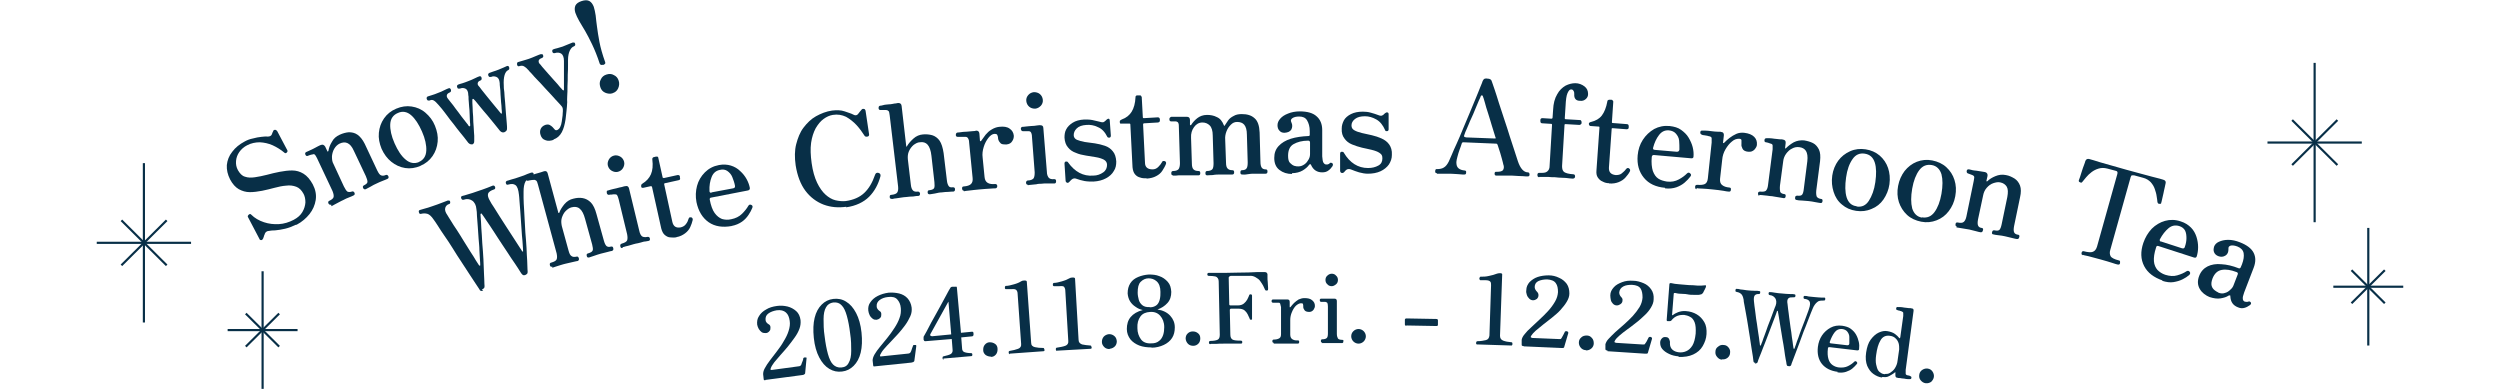 <?xml version="1.0" encoding="UTF-8"?>
<svg id="_レイヤー_2" xmlns="http://www.w3.org/2000/svg" width="922.5" height="143.5" version="1.1" viewBox="0 0 922.5 143.5">
  <!-- Generator: Adobe Illustrator 29.0.1, SVG Export Plug-In . SVG Version: 2.1.0 Build 192)  -->
  <defs>
    <style>
      .st0 {
        fill: none;
        stroke: #082f47;
        stroke-miterlimit: 10;
        stroke-width: .8px;
      }

      .st1 {
        fill: #082f47;
      }
    </style>
  </defs>
  <g id="_レイヤー_1-2">
    <g>
      <g>
        <line class="st0" x1="53.1" y1="60.2" x2="53.1" y2="119"/>
        <line class="st0" x1="70.5" y1="89.6" x2="35.7" y2="89.6"/>
        <line class="st0" x1="44.8" y1="81.3" x2="61.5" y2="97.9"/>
        <line class="st0" x1="61.5" y1="81.3" x2="44.8" y2="97.9"/>
      </g>
      <g>
        <line class="st0" x1="96.9" y1="100.1" x2="96.9" y2="143.5"/>
        <line class="st0" x1="109.8" y1="121.8" x2="84" y2="121.8"/>
        <line class="st0" x1="90.7" y1="115.7" x2="103" y2="127.9"/>
        <line class="st0" x1="103" y1="115.7" x2="90.7" y2="127.9"/>
      </g>
      <g>
        <line class="st0" x1="854.1" y1="23.2" x2="854.1" y2="82"/>
        <line class="st0" x1="871.5" y1="52.6" x2="836.7" y2="52.6"/>
        <line class="st0" x1="845.8" y1="44.3" x2="862.5" y2="60.9"/>
        <line class="st0" x1="862.5" y1="44.3" x2="845.8" y2="60.9"/>
      </g>
      <g>
        <line class="st0" x1="873.9" y1="84.1" x2="873.9" y2="127.5"/>
        <line class="st0" x1="886.8" y1="105.8" x2="861" y2="105.8"/>
        <line class="st0" x1="867.7" y1="99.7" x2="880" y2="111.9"/>
        <line class="st0" x1="880" y1="99.7" x2="867.7" y2="111.9"/>
      </g>
      <g>
        <path class="st1" d="M178.3,107.3c-.4.1-.6.1-.9,0-.2,0-.4-.3-.6-.7-.1-.2-.5-.8-1.2-1.8-.6-.9-1.4-2.1-2.3-3.5s-1.9-2.9-3-4.6c-1.1-1.7-2.2-3.3-3.2-5s-2.1-3.2-3.1-4.7c-1-1.4-1.8-2.7-2.5-3.8-.7-1.1-1.2-1.8-1.5-2.2-.8-1.2-1.6-1.9-2.3-2.1-.8-.2-1.5-.2-2.3,0-.4.1-.7,0-.8-.5-.2-.5,0-.8.3-.9.3-.1.9-.3,1.7-.5.8-.2,1.8-.5,2.9-.9,1.3-.4,2.5-.9,3.6-1.3s1.8-.7,2.1-.8c.2,0,.4,0,.6,0,.2.1.3.3.3.4.1.5,0,.8-.4.9-.7.2-1.2.7-1.4,1.4-.2.7,0,1.6.8,2.7.2.4.7,1.1,1.3,2.1.6,1,1.3,2.1,2.2,3.4.8,1.3,1.7,2.6,2.5,4,.9,1.4,1.7,2.7,2.5,4,.8,1.2,1.5,2.3,2,3.2.6.9.9,1.4,1.1,1.7.1.2.3.3.4.2.1,0,.2-.2.1-.3,0-.3,0-.9-.1-1.9s-.1-2.1-.2-3.5c0-1.4-.2-2.8-.3-4.3-.1-1.5-.2-3-.3-4.4s-.2-2.7-.3-3.9c0-1.1-.1-2-.2-2.5-.1-1.5-.7-2.6-1.6-3.2-.9-.6-2-.7-3.1-.3-.4.1-.7,0-.9-.5-.2-.5,0-.8.4-.9.3,0,1-.3,2.1-.6s2.3-.7,3.4-1.1c1.3-.4,2.6-.9,3.7-1.3,1.1-.4,1.8-.7,2-.8.4-.1.7,0,.9.5.1.5,0,.8-.4.9-1.2.4-2,.9-2.2,1.6-.2.6,0,1.5.8,2.8.2.4.6,1.1,1.3,2.1.6,1,1.4,2.2,2.2,3.5s1.7,2.7,2.7,4.2,1.8,2.8,2.6,4,1.5,2.3,2,3.1c.5.8.9,1.3.9,1.4,0,.2.2.2.3.2s.2-.1.1-.3c0-.4,0-1-.1-2,0-1-.2-2.2-.3-3.6-.1-1.4-.2-2.8-.3-4.4-.1-1.5-.2-3-.3-4.4-.1-1.4-.2-2.7-.3-3.8s-.1-1.9-.2-2.4c-.2-1.9-.6-3.1-1.3-3.6-.7-.5-1.5-.5-2.6-.2-.5.2-.8,0-.9-.4-.2-.5,0-.8.4-1,.3,0,.9-.3,1.7-.5.9-.2,1.7-.5,2.6-.8,1.6-.5,2.6-.9,3.2-1.2.6-.2,1.1-.4,1.4-.5.2,0,.4,0,.6,0,.2.1.3.3.3.4.1.5,0,.8-.4.9-1.2.4-2.1,1.1-2.6,2s-.7,2.2-.7,3.7c0,.4,0,1.2,0,2.4,0,1.2.1,2.6.2,4.3s.2,3.5.3,5.5c.1,1.9.2,3.9.4,5.8s.2,3.7.3,5.3.2,3,.2,4.1.1,1.8.1,2c0,.3,0,.6-.1.8s-.4.4-.8.6c-.4.1-.6.1-.8,0s-.4-.3-.7-.7c-.1-.2-.6-.9-1.2-1.9s-1.5-2.2-2.5-3.7c-1-1.5-2-3.1-3.1-4.7-1.1-1.7-2.2-3.3-3.2-4.9s-2-3-2.8-4.2c-.8-1.2-1.4-2.1-1.8-2.6,0,0-.1,0-.2,0s-.1.1-.2.3c0,.5.1,1.4.2,2.8,0,1.4.2,3,.3,4.9.1,1.9.2,3.9.4,5.9s.2,4,.3,5.8c0,1.8.2,3.4.2,4.7,0,1.3.1,2.1.1,2.3,0,.3,0,.6-.2.8s-.4.4-.8.6h0Z"/>
        <path class="st1" d="M203.8,98.4c-.5.1-.8,0-.9-.6-.1-.5,0-.8.5-.9,1.1-.3,1.8-.7,2-1.2s.2-1.2,0-2.2l-6.9-25.4c-.2-.8-.4-1.3-.7-1.5s-.6-.3-1-.2c-.2,0-.6,0-1,.1s-.8.1-1,.2c-.4,0-.7-.1-.8-.6-.1-.5,0-.8.4-1,0,0,.4-.1,1-.3.6-.2,1.3-.4,2-.6s1.4-.4,2.1-.6,1-.3,1.2-.4c.7-.2,1.2,0,1.4.8l3.9,14.4c0,.1,0,.2.2.2s.1,0,.2-.2c.4-1.1,1.1-2.1,1.9-3.1.9-1,1.9-1.7,3.3-2,1.2-.3,2.3-.4,3.4-.2,1.1.2,2.1.7,3,1.6s1.6,2.4,2.1,4.3l2.7,9.7c.3,1.1.6,1.7,1,2.1.4.3.9.4,1.6.2.5-.1.8,0,.9.6.1.5,0,.8-.5,1-.3,0-.9.2-1.7.4s-1.6.4-2.4.6c-.8.2-1.6.5-2.5.8-.9.3-1.5.5-1.8.6-.5.1-.8,0-.9-.6-.1-.5,0-.8.5-.9,1-.3,1.5-.6,1.7-1.1s0-1.2-.2-2.2l-2.6-9.4c-.5-1.9-1.2-3.2-2-3.8-.8-.7-1.8-.8-3-.5-.8.2-1.5.7-2.2,1.4s-1.1,1.6-1.4,2.5c-.3,1-.2,2,0,3l2.5,9.1c.3,1.1.6,1.7,1.1,2,.4.3,1,.4,1.8.2.4-.1.7,0,.9.6.1.5,0,.8-.4,1-.3,0-.9.2-1.9.4s-1.8.4-2.6.6c-.5.1-1.1.3-1.8.5s-1.3.4-1.9.6c-.6.2-1,.3-1.2.4h0Z"/>
        <path class="st1" d="M229.8,91.5c-.5.1-.8,0-.9-.6-.1-.5,0-.8.5-1,1.1-.3,1.8-.7,2-1.2.2-.5.2-1.3,0-2.3l-3.1-12.8c-.2-.8-.4-1.3-.6-1.6-.2-.3-.6-.3-1-.3-.2,0-.6,0-1,.1-.4,0-.8,0-1,.1-.4,0-.7-.2-.8-.7,0-.2,0-.4,0-.6,0-.2.2-.3.4-.3,0,0,.4-.1,1-.3.6-.2,1.3-.3,2.1-.5.8-.2,1.4-.4,2.1-.5.6-.2,1-.3,1.2-.3.8-.2,1.2.1,1.4.8l3.8,15.7c.2,1,.6,1.7,1,2s1.1.4,2.1.2c.4,0,.7.1.8.6.1.5,0,.8-.5.9-.2,0-.6.1-1.1.2-.6,0-1.1.2-1.8.4s-1.2.3-1.8.4c-.5.1-1.1.3-1.8.5-.7.2-1.3.4-1.9.5-.6.2-1,.3-1.2.3h0ZM228,63.4c-.8.2-1.6,0-2.3-.4-.7-.4-1.2-1.1-1.4-1.9-.2-.8,0-1.6.4-2.3.4-.7,1.1-1.2,1.9-1.4.8-.2,1.6,0,2.3.4s1.2,1.1,1.4,1.9,0,1.6-.4,2.3c-.4.7-1.1,1.2-1.9,1.4h0Z"/>
        <path class="st1" d="M249.8,87.5c-.8.2-1.6.2-2.4.1-.8,0-1.5-.4-2.1-.9-.6-.5-1-1.3-1.3-2.4l-3.4-15.3c0-.2-.2-.3-.5-.3l-2.7.6c-.2,0-.4,0-.5,0-.2-.1-.3-.3-.3-.4v-.2c0-.2,0-.3,0-.5.1-.1.3-.3.4-.4,1.5-.9,2.6-2.1,3.2-3.5s.8-3.2.5-5.5c0-.2,0-.4.1-.5.1-.2.3-.3.4-.3l.8-.2c.2,0,.4,0,.6,0,.2.1.3.2.3.4l1.6,7.2c0,.2.2.3.5.3l5-1.1c.5,0,.8,0,.9.6v.4c.2.5,0,.8-.5.9l-5,1.1c-.2,0-.4.2-.3.5l3,13.8c.4,1.7,1.4,2.3,3.1,2,.8-.2,1.5-.6,1.9-1.2.5-.6.8-1.3,1-2,.1-.3.2-.4.4-.5.2,0,.4,0,.6,0,.4.2.6.5.5,1-.2.9-.5,1.7-.9,2.6s-1.1,1.7-1.9,2.3-1.9,1.2-3.2,1.4h0Z"/>
        <path class="st1" d="M270,83.4c-3.3.6-6.2.2-8.5-1.4-2.3-1.6-3.8-4.1-4.5-7.4-.4-2.1-.3-4.1.2-6s1.5-3.6,2.9-5c1.4-1.4,3.1-2.3,5.2-2.7,1.6-.3,3.1-.2,4.4.2,1.3.4,2.5,1.1,3.4,2,1,.9,1.8,1.9,2.4,3s1,2.2,1.2,3.3c0,.5-.2.8-.8.9l-13.4,2.6c-.5,0-.7.4-.6.8.4,2.1,1,3.8,1.8,4.9s1.7,1.8,2.7,2.2c1,.3,2.2.4,3.4.1,1.6-.3,3-1,4-2,1-1,1.8-2,2.3-2.9.3-.5.6-.6,1.1-.4.5.2.6.6.4,1.1-.3.8-.8,1.7-1.4,2.6-.6.9-1.4,1.8-2.4,2.5s-2.3,1.3-3.9,1.6h0ZM262.5,71l8-1.5c.6-.1.8-.4.7-1-.2-1.1-.6-2.2-1-3.2s-1.1-1.7-1.8-2.2-1.7-.7-2.8-.4c-1.4.3-2.4,1.1-3,2.6-.6,1.5-.9,3.2-.8,5.2,0,.5.3.7.8.6Z"/>
        <path class="st1" d="M312.3,76.3c-3,.4-5.7.2-8.4-.8-2.6-1-4.9-2.7-6.7-5.1-1.8-2.4-3-5.6-3.6-9.4-.4-2.8-.4-5.5.2-7.8s1.4-4.4,2.7-6.1,2.8-3.2,4.6-4.2,3.8-1.8,5.9-2.1c1.7-.2,3.3-.2,4.7.3s2.5.8,3.2,1.2c.7.4,1.3.3,1.7-.2.2-.3.5-.6.7-.9s.5-.5.6-.7c.2-.3.5-.4.9-.3.3,0,.5.3.6.7l1.3,8.7c0,.4-.1.7-.6.8s-.8,0-1-.2c-.9-1.4-1.9-2.8-3-4s-2.5-2.3-3.9-3.1c-1.5-.7-3.1-1-4.9-.7-1.2.2-2.3.7-3.4,1.5-1.1.8-2,1.9-2.9,3.4-.8,1.5-1.4,3.3-1.7,5.4-.3,2.2-.2,4.6.2,7.5.4,2.9,1.1,5.3,2,7.2.9,1.9,2,3.4,3.1,4.4s2.4,1.8,3.7,2.1c1.3.3,2.5.4,3.7.3,2.9-.4,5.2-1.4,6.9-3,1.7-1.6,3-3.8,4-6.7.2-.6.6-.9,1.3-.7.6.2.8.6.7,1.2-.8,3-2.2,5.6-4.2,7.6s-4.9,3.4-8.5,3.9h0Z"/>
        <path class="st1" d="M329.1,73.4c-.5,0-.8-.2-.8-.7,0-.5.1-.8.6-.8,1.1-.1,1.9-.4,2.2-.9.3-.5.4-1.2.3-2.2l-3.1-26.2c-.1-.8-.2-1.4-.4-1.6s-.5-.4-1-.4c-.2,0-.6,0-1,0h-1c-.4,0-.7-.2-.7-.7,0-.5.1-.8.6-.9.1,0,.5,0,1.1-.2s1.3-.2,2.1-.3c.8,0,1.5-.2,2.1-.3.6,0,1.1-.2,1.3-.2.8,0,1.2.3,1.3,1.1l1.7,14.8c0,.1,0,.2.1.2,0,0,.2,0,.2-.2.6-1,1.4-1.9,2.4-2.8s2.2-1.4,3.5-1.5c1.2-.1,2.3,0,3.4.3,1,.3,2,1,2.7,2,.7,1,1.2,2.6,1.5,4.6l1.2,10c.1,1.1.4,1.8.7,2.2.3.4.8.5,1.5.4.5,0,.8.2.8.7,0,.5-.1.8-.6.9-.3,0-.9,0-1.8.1-.9,0-1.7.1-2.5.2-.8,0-1.6.2-2.5.4s-1.5.2-1.9.3c-.5,0-.8-.2-.8-.7,0-.5.1-.8.6-.8,1-.1,1.6-.4,1.8-.8.2-.4.2-1.2.1-2.2l-1.1-9.7c-.2-1.9-.7-3.3-1.4-4.1s-1.7-1.1-2.9-.9c-.8,0-1.6.5-2.3,1-.7.6-1.3,1.4-1.7,2.3-.4.9-.5,1.9-.4,3l1.1,9.3c.1,1.1.4,1.8.8,2.2s1,.5,1.8.4c.4,0,.7.2.8.7,0,.5-.1.8-.6.9-.3,0-1,0-1.9.2-.9,0-1.8.1-2.6.2-.5,0-1.1.1-1.8.2s-1.4.2-2,.3c-.6,0-1,.2-1.2.2h0Z"/>
        <path class="st1" d="M355.8,70.4c-.5,0-.7-.2-.8-.8,0-.5.1-.8.6-.8,1.3-.1,2.2-.4,2.7-.9.5-.5.7-1.2.6-2.2l-1.3-13.2c0-.7-.2-1.2-.4-1.5-.2-.3-.5-.5-.9-.5-.2,0-.4,0-.9,0h-1.2c-.4,0-.7,0-.8,0-.5,0-.7-.3-.7-.7,0-.5.2-.8.6-.9.1,0,.5,0,1.1-.1s1.4-.2,2.2-.2,1.6-.2,2.3-.2c.7,0,1.1-.1,1.3-.2.7,0,1.1.3,1.2,1.1l.2,2.6c0,0,0,.2.2.2s.2,0,.3-.2c.5-.7,1-1.4,1.6-2.2.6-.7,1.3-1.4,2.2-1.9.8-.5,1.8-.9,2.8-1,1.7-.2,3,0,3.9.7.9.6,1.4,1.5,1.5,2.6,0,.6-.1,1.3-.6,2-.4.7-1.1,1.1-2.1,1.2-1.1,0-1.9,0-2.3-.6-.5-.5-.7-1-.8-1.5,0-.7-.2-1.2-.3-1.4-.1-.3-.5-.4-1-.4-.8,0-1.6.6-2.3,1.5s-1.3,2-1.7,3.3-.6,2.6-.4,4l.7,7.1c.1,1.1.5,1.8,1.2,2.2s1.6.5,2.7.4c.5,0,.7.2.8.7,0,.5-.2.8-.6.9-.3,0-1,0-2,.1-1,0-2.3.2-4,.3-1.4.1-2.6.3-3.7.4s-1.8.2-2.1.3h0Z"/>
        <path class="st1" d="M379.4,68.2c-.5,0-.7-.2-.8-.7,0-.5.2-.8.6-.9,1.1,0,1.9-.4,2.2-.8.3-.5.4-1.2.4-2.2l-1-13.1c0-.8-.2-1.4-.4-1.7-.2-.3-.5-.4-1-.4-.2,0-.6,0-1,0s-.8,0-1,0c-.4,0-.6-.3-.7-.8,0-.2,0-.4.1-.5.1-.2.3-.3.5-.3.1,0,.5,0,1.1-.1s1.3-.1,2.1-.2c.8,0,1.5-.1,2.1-.2s1-.1,1.2-.1c.8,0,1.2.3,1.2,1.1l1.3,16.1c0,1,.3,1.7.7,2.2.4.4,1,.6,2,.5.5,0,.7.2.7.8,0,.5-.2.8-.6.8-.2,0-.6,0-1.2,0-.6,0-1.2,0-1.8,0-.7,0-1.2,0-1.8.1-.5,0-1.2,0-1.9.2-.7,0-1.4.2-2,.2-.6,0-1,.1-1.2.2h0ZM382,40.1c-.9,0-1.6-.2-2.2-.7s-1-1.2-1.1-2.1.2-1.6.7-2.2c.5-.6,1.2-1,2.1-1.1.8,0,1.6.2,2.2.7s1,1.2,1.1,2.1-.2,1.6-.7,2.2c-.6.6-1.2,1-2.1,1.1h0Z"/>
        <path class="st1" d="M403.5,67c-1.1,0-2.2,0-3.3-.2-1.1-.2-2.1-.5-2.9-.8-.7-.3-1.3-.2-1.8.2-.3.2-.6.6-.9.9-.3.3-.6.5-.9.3-.3-.1-.5-.4-.5-.8l-.4-6.2c0-.4.1-.7.5-.8.4,0,.6,0,.8.3,2.5,3.5,5.6,5.2,9.3,4.9,1.5,0,2.7-.5,3.7-1.2,1-.7,1.4-1.7,1.4-2.8,0-.9-.5-1.5-1.2-1.9-.8-.4-1.7-.7-2.9-.9s-2.4-.4-3.7-.6-2.6-.5-3.7-1c-1.2-.4-2.2-1.1-2.9-2-.8-.9-1.2-2.1-1.3-3.6,0-1,.1-2.1.6-3,.5-1,1.3-1.8,2.4-2.5,1.1-.7,2.5-1.1,4.3-1.2,1,0,2,0,3,.2,1,.2,1.8.4,2.6.6.9.3,1.5.3,1.8,0,.1-.1.3-.2.5-.4.2-.2.3-.3.4-.4.2-.2.5-.3.7-.3.2,0,.4.3.4.7l.4,5.5c0,.4-.1.7-.5.8-.4,0-.6,0-.8-.3-.9-1.8-2-3-3.5-3.6-1.4-.7-2.8-.9-4.2-.8-1.6.1-2.8.5-3.6,1.3-.8.8-1.1,1.6-1.1,2.5,0,.8.5,1.4,1.2,1.7.8.3,1.7.6,2.9.8,1.2.2,2.4.3,3.7.5,1.3.2,2.5.5,3.7.9s2.2,1.1,2.9,2c.8.9,1.2,2.2,1.3,3.8,0,1.3-.2,2.5-.9,3.5-.6,1.1-1.6,2-2.9,2.7s-2.8,1.1-4.6,1.2h0Z"/>
        <path class="st1" d="M423.1,65.8c-.8,0-1.6,0-2.4-.3-.8-.2-1.4-.6-1.9-1.2-.5-.6-.8-1.5-.9-2.6l-.8-15.7c0-.3-.1-.4-.4-.4h-2.8c-.2.1-.4,0-.5,0-.1-.1-.2-.3-.2-.5v-.2c0-.2,0-.3.2-.5.1-.1.3-.2.5-.3,1.7-.6,2.9-1.6,3.7-2.9s1.3-3.1,1.4-5.3c0-.2,0-.4.2-.5.1-.2.3-.2.5-.2h.8c.2,0,.4,0,.5.1s.2.3.3.5l.4,7.4c0,.3.1.4.4.4l5.1-.3c.5,0,.7.2.8.7v.4c0,.5-.2.7-.7.8l-5.1.3c-.3,0-.4.2-.4.4l.7,14.1c0,1.7,1,2.5,2.8,2.5.8,0,1.5-.3,2.1-.9s1-1.1,1.4-1.8c.1-.3.3-.4.5-.4.2,0,.4,0,.6.1.4.2.5.6.3,1.1-.3.8-.8,1.6-1.3,2.4s-1.3,1.5-2.3,2c-.9.5-2.1.8-3.4.9h0Z"/>
        <path class="st1" d="M432.9,64.7c-.5,0-.7-.2-.7-.8,0-.5.2-.8.7-.8,1,0,1.7-.3,2-.7.3-.4.5-1.2.5-2.2l-.4-13.3c0-.6,0-1.1-.2-1.5-.1-.3-.4-.5-.8-.6-.2,0-.5,0-.9,0-.4,0-.7,0-.9,0-.5,0-.7-.3-.7-.8,0-.2,0-.4.2-.6s.3-.2.5-.3c.1,0,.4,0,.9,0,.5,0,1.1,0,1.9,0,.7,0,1.3,0,1.9,0,.6,0,1,0,1.1,0,.7,0,1.1.4,1.1,1.2v1.7c0,0,0,.2.2.2s.2,0,.3-.2c.5-.8,1.3-1.7,2.2-2.4s2.1-1.2,3.6-1.2c1.2,0,2.5.2,3.6.8,1.2.5,2,1.5,2.6,3,0,.2.1.2.2.2s.2,0,.2-.2c.3-.5.7-1.1,1.2-1.8s1.2-1.2,2-1.6c.8-.5,1.8-.7,3-.7,1.9,0,3.5.4,4.7,1.5,1.2,1,1.8,2.8,1.9,5.3l.3,10.8c0,1.1.2,1.8.5,2.2s.8.6,1.4.6c.5,0,.7.2.7.8,0,.5-.2.8-.7.8-.3,0-.9,0-1.7,0s-1.6,0-2.4,0c-.8,0-1.6,0-2.6.2s-1.5.1-1.9.1c-.5,0-.7-.2-.7-.8,0-.5.2-.8.6-.8.8,0,1.4-.2,1.7-.7.3-.4.4-1.2.4-2.2l-.3-10.2c0-1.8-.4-3-1-3.7-.6-.7-1.5-1-2.6-1-.9,0-1.6.3-2.3,1s-1.2,1.4-1.6,2.4-.6,2-.5,3.2l.3,8.4c0,1.1.2,1.8.6,2.2.4.4.9.6,1.7.6.5,0,.7.2.7.8,0,.5-.2.8-.7.8-.3,0-.9,0-1.9,0-.9,0-1.8,0-2.6,0-.8,0-1.7,0-2.7.2-1,0-1.7.1-2,.1-.5,0-.7-.2-.7-.8,0-.5.2-.8.6-.8,1,0,1.7-.3,2-.7.3-.4.4-1.2.4-2.2l-.3-10.2c0-1.7-.4-3-1.1-3.7s-1.6-1.1-2.7-1.1c-1.3,0-2.3.6-3.1,1.7s-1.2,2.4-1.1,4l.3,9.4c0,1.1.2,1.8.6,2.2.4.4,1,.6,1.8.6.5,0,.7.2.7.8,0,.5-.2.8-.6.8-.4,0-1,0-2,0-1,0-1.9,0-2.7,0-.5,0-1.1,0-1.8,0-.7,0-1.3,0-1.9.1-.6,0-1,0-1.2,0h0Z"/>
        <path class="st1" d="M476.8,64.2c-1.9,0-3.4-.5-4.7-1.5s-1.9-2.5-1.9-4.4c0-1.8.5-3.2,1.6-4.4s2.6-2.1,4.5-2.7,4.1-.9,6.5-1c.4,0,.5-.2.5-.5v-1.3c0-1.7-.4-3-1-4s-1.6-1.4-2.9-1.4c-1.1,0-1.9.2-2.5.6s-.7.9-.4,1.5c.5,1,.4,1.9,0,2.7-.5.8-1.3,1.1-2.5,1.2-.8,0-1.4-.2-1.9-.8-.5-.5-.7-1.2-.7-2,0-.8.3-1.6,1-2.4.7-.8,1.6-1.4,2.9-1.9,1.2-.5,2.7-.8,4.3-.8,2.8,0,4.9.6,6.2,1.8,1.4,1.2,2.1,2.9,2.1,5.1v9.7c.1,1.2.2,2,.5,2.4.3.4.6.6,1,.6s.5,0,.7-.1c.2,0,.4-.2.5-.3.3-.4.7-.3,1.1,0,.2.2.2.6,0,1-.4.6-.9,1.2-1.5,1.6-.6.5-1.4.7-2.3.7-1.9,0-3.3-.9-4.1-2.7-.1-.2-.2-.4-.4-.3-.1,0-.3.1-.4.3-.5.7-1.3,1.4-2.3,2s-2.4,1-4,1h0ZM479.1,61.4c.9,0,1.6-.3,2.3-.8s1.1-1.1,1.5-1.8c.4-.7.5-1.4.5-2v-4.2c0-.5-.3-.7-.7-.7-2.2,0-4,.5-5.4,1.3s-2,2.3-2,4.3c0,1.2.2,2.1.7,2.6s1,.9,1.6,1.1c.6.2,1.1.2,1.5.2Z"/>
        <path class="st1" d="M504.8,64.1c-1.1,0-2.2-.2-3.3-.5-1.1-.3-2-.7-2.8-1-.7-.3-1.3-.3-1.8,0-.3.2-.6.5-.9.9-.3.3-.6.4-1,.3-.3-.1-.5-.4-.5-.9v-6.2c0-.4.2-.7.6-.7.4,0,.6,0,.8.4,2.2,3.7,5.2,5.6,8.9,5.6,1.5,0,2.7-.3,3.8-.9s1.5-1.5,1.5-2.7-.4-1.5-1.1-2c-.7-.5-1.7-.8-2.8-1.1-1.1-.3-2.4-.5-3.6-.8s-2.5-.7-3.7-1.2-2.1-1.2-2.8-2.2c-.7-.9-1.1-2.1-1-3.7,0-1.1.3-2,.8-3,.5-.9,1.4-1.7,2.6-2.3s2.6-.9,4.4-.9c1,0,2,.1,3,.4s1.8.5,2.5.8c.9.4,1.5.4,1.8.1.2,0,.3-.2.5-.4.2-.1.3-.3.5-.4.3-.2.5-.3.8-.2s.4.3.4.7v5.5c0,.4-.2.7-.6.7s-.6,0-.7-.4c-.8-1.8-1.8-3.1-3.2-3.9-1.4-.8-2.8-1.2-4.2-1.2-1.6,0-2.8.3-3.7,1s-1.3,1.5-1.3,2.4.4,1.4,1.1,1.8,1.6.7,2.8,1,2.4.5,3.6.8c1.3.3,2.5.7,3.6,1.2,1.1.5,2.1,1.2,2.8,2.2.7,1,1.1,2.2,1,3.9,0,1.3-.4,2.4-1.1,3.5-.7,1-1.8,1.9-3.1,2.5-1.3.6-2.9.9-4.7.9h0Z"/>
        <path class="st1" d="M530.2,63.9c-.5,0-.7-.3-.6-.8,0-.5.2-.8.7-.7,1,0,1.9-.2,2.5-.6.7-.4,1.3-1.2,1.8-2.2.2-.4.6-1.3,1.1-2.5s1.1-2.6,1.9-4.3,1.5-3.5,2.3-5.4c.8-1.9,1.6-3.8,2.4-5.7s1.5-3.7,2.2-5.3,1.2-3,1.7-4.2.8-1.9.9-2.3c.2-.4.4-.7.6-.8s.6-.2,1.1-.1c.5,0,.9.1,1.2.3.2.1.4.4.5.8.2.5.5,1.5,1,2.9s1,3.1,1.6,5c.6,1.9,1.3,4,2,6.1.7,2.1,1.4,4.2,2,6.2s1.3,3.8,1.8,5.5c.5,1.6.9,2.8,1.2,3.7.9,2.7,2.2,4.1,3.7,4.1.4,0,.6.3.6.8,0,.5-.2.7-.7.7-.3,0-.9,0-1.8-.1-.9,0-2.2-.1-3.9-.2-1.4,0-2.6,0-3.7,0-1.1,0-1.8,0-2.2,0-.4,0-.6-.3-.6-.7,0-.5.2-.8.7-.7,1.4,0,2.2-.2,2.5-.8s.3-1.2,0-2c0-.2-.2-.8-.5-2-.3-1.2-.8-2.8-1.5-4.9-.1-.3-.2-.5-.3-.6s-.3-.1-.5-.1l-11.9-.5c-.3,0-.5.1-.6.4-.2.7-.5,1.5-.8,2.3s-.6,1.8-.8,2.6c-.2.8-.4,1.5-.4,2,0,1.1.2,1.8.8,2.3s1.3.7,2.2.8c.5,0,.7.3.6.8,0,.5-.2.7-.7.7-.3,0-.9,0-1.7-.1s-1.9-.1-3.3-.2c-1.2,0-2.3,0-3.2,0s-1.5,0-1.9,0h0ZM540.9,50.7l10.5.4c.2,0,.3,0,.4,0s.2-.2,0-.5c-.4-1.2-.8-2.6-1.3-4.2s-.9-3.1-1.4-4.6-.9-2.8-1.2-4-.6-1.9-.7-2.2c0-.3-.2-.4-.4-.4-.1,0-.3,0-.4.3s-.3.8-.7,1.6c-.4.9-.8,1.9-1.3,3.1s-1,2.5-1.6,3.7-1,2.5-1.5,3.5-.8,1.9-1,2.5c-.2.4,0,.7.4.7h0Z"/>
        <path class="st1" d="M568,65.4c-.5,0-.7-.3-.7-.9,0-.5.3-.8.8-.7,1.3,0,2.2,0,2.8-.5s.9-1.1.9-2.1l.9-15.1c0-.3-.1-.4-.4-.4l-3.2-.2c-.5,0-.7-.3-.7-.8v-.4c0-.5.3-.7.8-.7l3.2.2c.3,0,.4,0,.5-.4l.2-2.9c.1-2.3.6-4.2,1.5-5.7.8-1.5,1.9-2.5,3.1-3.2,1.2-.6,2.4-.9,3.6-.9,1.3,0,2.5.5,3.4,1.2.9.7,1.3,1.6,1.3,2.8,0,.8-.3,1.4-.9,1.9s-1.2.7-2.1.6c-1.5,0-2.2-.9-2.1-2.4,0-.5,0-.9-.3-1.3-.2-.4-.5-.5-.9-.5-.5,0-.9.5-1.3,1.4-.4.9-.6,2.4-.7,4.6l-.3,4.6c0,.3.1.4.4.4l5.1.3c.2,0,.4,0,.5.2.1.2.2.3.2.5v.4c0,.2-.1.4-.3.5-.2.1-.3.2-.5.2l-5.1-.3c-.3,0-.4.1-.4.4l-.9,15.1c0,1,.2,1.8.8,2.2s1.7.7,3.3.8c.5,0,.7.3.7.8,0,.5-.3.8-.8.8-.2,0-.7,0-1.4-.1s-1.6-.2-2.5-.2-1.8-.1-2.7-.2c-.7,0-1.5,0-2.3-.1-.8,0-1.6,0-2.2,0s-1,0-1.3,0h0Z"/>
        <path class="st1" d="M593.7,67.6c-.8,0-1.6-.2-2.3-.6-.8-.3-1.3-.8-1.8-1.5s-.6-1.6-.5-2.7l1.1-15.7c0-.3,0-.4-.4-.4l-2.8-.2c-.2,0-.3,0-.5-.2-.1-.2-.2-.3-.2-.5v-.2c0-.2.1-.3.3-.4s.3-.2.5-.2c1.7-.4,3.1-1.2,4-2.4s1.6-2.9,2-5.1c0-.2,0-.3.2-.5.2-.1.3-.2.5-.2h.8c.2,0,.4.1.5.3.2.2.2.3.2.5l-.5,7.4c0,.3,0,.4.4.4l5.1.4c.5,0,.7.3.7.8v.4c0,.5-.3.7-.8.7l-5.1-.4c-.3,0-.4,0-.4.4l-1,14.1c-.1,1.7.7,2.6,2.5,2.8.8,0,1.6-.1,2.2-.6s1.2-1,1.6-1.6c.2-.2.4-.4.6-.4s.4,0,.6.2c.4.3.4.7.2,1.1-.4.8-1,1.5-1.6,2.2s-1.5,1.3-2.5,1.7-2.2.6-3.5.5h0Z"/>
        <path class="st1" d="M614.4,69.3c-3.4-.3-6-1.5-7.8-3.7-1.8-2.2-2.6-4.9-2.3-8.3.2-2.1.8-4,1.9-5.7,1.1-1.7,2.5-3,4.2-4,1.7-.9,3.6-1.3,5.7-1.1,1.7.2,3.1.6,4.2,1.4s2.1,1.7,2.8,2.9,1.2,2.3,1.5,3.5.4,2.4.3,3.5c0,.5-.4.7-1,.6l-13.6-1.2c-.5,0-.7.2-.8.7-.2,2.2,0,3.9.4,5.2.5,1.3,1.1,2.2,2,2.8.9.6,2,.9,3.2,1.1,1.7.2,3.1-.1,4.4-.8s2.2-1.4,3-2.2c.4-.4.8-.4,1.2,0,.4.4.4.7,0,1.2-.5.7-1.2,1.4-2.1,2.2-.8.7-1.9,1.3-3,1.7-1.2.4-2.6.6-4.2.4ZM610.6,55.3l8.1.7c.6,0,.9-.2,1-.8,0-1.2,0-2.2-.1-3.3s-.6-1.9-1.2-2.6c-.6-.7-1.5-1.1-2.6-1.2-1.4-.1-2.6.4-3.6,1.7s-1.7,2.8-2.2,4.7c-.1.5,0,.7.6.8h0Z"/>
        <path class="st1" d="M626.1,69.8c-.5,0-.6-.3-.6-.9,0-.5.3-.7.8-.7,1.3.1,2.2,0,2.8-.3.6-.3,1-1,1.1-2.1l1.4-13.2c0-.7,0-1.2,0-1.6s-.4-.6-.8-.7c-.2,0-.4-.1-.8-.2-.4,0-.8-.2-1.2-.2-.4,0-.7-.1-.8-.2-.4-.1-.6-.4-.6-.8,0-.5.3-.8.8-.7,0,0,.5,0,1.1,0,.7,0,1.4.1,2.2.2s1.6.2,2.3.2,1.2,0,1.3.1c.7,0,1.1.5,1,1.3l-.3,2.6c0,0,0,.2.1.2s.2,0,.3-.1c.6-.6,1.2-1.2,2-1.8s1.6-1.1,2.5-1.5c.9-.4,1.9-.5,2.9-.4,1.7.2,2.9.7,3.7,1.5.8.8,1.1,1.8,1,2.9,0,.6-.4,1.2-.9,1.8-.6.6-1.3.9-2.3.8-1.1-.1-1.8-.5-2.1-1.1s-.5-1.2-.4-1.7c0-.7,0-1.2,0-1.5s-.4-.5-.9-.5c-.8,0-1.7.2-2.6,1-.9.7-1.7,1.7-2.4,2.9-.7,1.2-1.1,2.5-1.2,3.8l-.8,7.1c-.1,1.1.2,1.9.8,2.3.6.5,1.5.8,2.6.9.5,0,.7.3.6.8,0,.5-.3.8-.8.7-.3,0-1-.1-2-.3-1-.2-2.3-.3-4-.5-1.4-.2-2.6-.2-3.7-.3-1.1,0-1.8-.1-2.2-.2h0Z"/>
        <path class="st1" d="M649.3,72.3c-.4,0-.6-.4-.6-.9,0-.5.3-.7.8-.7,1,.1,1.7,0,2.1-.3.4-.4.7-1.1.8-2.1l1.7-13.2c0-.6,0-1.1,0-1.4,0-.4-.3-.6-.7-.7-.2,0-.5-.2-.9-.3s-.7-.2-.9-.2c-.4,0-.6-.4-.5-.8,0-.5.3-.7.8-.7,0,0,.4,0,1,0,.6,0,1.2.1,1.9.2s1.3.1,1.9.2c.6,0,1,0,1.2.1.8.1,1.1.6,1,1.3l-.2,1.8c0,.1,0,.2,0,.2s.2,0,.3-.1c.8-.8,1.7-1.5,2.9-2.2,1.2-.6,2.4-.8,3.8-.7,1.2.2,2.3.5,3.3,1,1,.5,1.7,1.4,2.2,2.4.5,1.1.6,2.5.4,4.3l-1.4,10.8c-.1,1.1,0,1.8.2,2.3.3.4.8.7,1.5.8.5,0,.7.3.6.8,0,.5-.3.8-.8.7s-.9-.1-1.8-.3-1.7-.3-2.5-.4c-.8,0-1.6-.2-2.5-.2-.9,0-1.5-.1-1.9-.2-.5,0-.7-.4-.6-.9,0-.5.3-.7.8-.7.9.1,1.5,0,1.8-.4s.5-1.1.6-2.1l1.3-10.2c.2-1.7,0-3-.5-3.8s-1.4-1.3-2.5-1.4c-.9-.1-1.7,0-2.6.5-.9.4-1.6,1.1-2.2,1.9s-1,1.8-1.1,2.8l-1.2,9c-.1,1.1,0,1.8.1,2.3.2.4.7.7,1.4.8.5,0,.7.3.6.8,0,.5-.3.8-.8.7-.3,0-.9-.2-1.8-.3s-1.6-.3-2.4-.4c-.5,0-1.1-.1-1.8-.2s-1.3-.1-1.9-.2-1,0-1.2-.1h0Z"/>
        <path class="st1" d="M684.9,77.8c-2.1-.3-3.8-1.1-5.2-2.3-1.5-1.2-2.5-2.8-3.1-4.7-.6-1.9-.8-3.8-.5-6,.3-2.1,1.1-4,2.2-5.5s2.6-2.7,4.4-3.5,3.7-1,5.7-.7,3.8,1.1,5.2,2.3c1.4,1.2,2.5,2.8,3.1,4.6.6,1.8.8,3.8.5,6-.3,2.1-1.1,4-2.2,5.6s-2.6,2.8-4.4,3.5c-1.8.8-3.7,1-5.7.7h0ZM685.1,76.2c1.9.3,3.4-.4,4.5-2.1s2-4,2.4-6.9.4-5.3-.2-7.2-1.8-3-3.7-3.3c-1.9-.3-3.4.4-4.5,2-1.2,1.7-2,3.9-2.4,6.8s-.4,5.3.2,7.3c.6,1.9,1.8,3.1,3.7,3.3h0Z"/>
        <path class="st1" d="M708.9,81.8c-2-.4-3.8-1.2-5.2-2.5s-2.4-2.9-3-4.7-.7-3.9-.3-6,1.2-3.9,2.4-5.5c1.2-1.5,2.7-2.7,4.5-3.4s3.7-.9,5.7-.5c2,.4,3.8,1.2,5.2,2.5s2.4,2.8,3,4.7c.6,1.9.7,3.8.3,6s-1.2,3.9-2.4,5.5-2.7,2.7-4.5,3.4c-1.8.7-3.7.9-5.7.5h0ZM709.2,80.2c1.9.3,3.4-.3,4.6-1.9,1.2-1.6,2.1-3.9,2.6-6.8s.5-5.3,0-7.2c-.6-1.9-1.8-3.1-3.6-3.4-1.9-.3-3.4.3-4.6,1.9s-2.1,3.9-2.6,6.8-.5,5.3,0,7.3c.6,1.9,1.8,3.1,3.6,3.4h0Z"/>
        <path class="st1" d="M722.1,83.6c-.4,0-.6-.4-.5-.9,0-.5.4-.7.8-.6,1,.2,1.7.2,2.2-.2.4-.3.8-1,1-2l2.7-13.1c.1-.6.2-1.1.2-1.4s-.2-.6-.7-.8c-.2-.1-.5-.2-.8-.3-.3-.1-.6-.2-.8-.3-.4-.1-.5-.4-.5-.9.1-.5.4-.7.8-.6,0,0,.4,0,1,.2s1.2.2,1.9.3c.7.1,1.3.2,1.9.3.6.1,1,.2,1.2.2.7.2,1,.7.9,1.4l-.4,1.8c0,.1,0,.2,0,.2,0,0,.2,0,.3,0,.8-.8,1.8-1.4,3-1.9s2.5-.7,3.9-.4c1.2.2,2.2.7,3.2,1.3.9.6,1.6,1.5,2,2.6.4,1.1.4,2.6,0,4.3l-2.2,10.6c-.2,1.1-.2,1.8,0,2.3s.7.8,1.4.9c.5,0,.7.4.5.9-.1.5-.4.8-.9.7-.3,0-.9-.2-1.8-.4-.9-.2-1.7-.4-2.5-.6-.8-.2-1.6-.3-2.5-.4-.9-.1-1.5-.2-1.8-.3-.5,0-.7-.4-.5-.9.1-.5.4-.7.9-.6.9.2,1.5.1,1.8-.2s.6-1,.8-2l2.1-10.1c.3-1.7.3-2.9-.2-3.8-.5-.8-1.3-1.4-2.4-1.6-.8-.2-1.7,0-2.6.3s-1.7.9-2.4,1.7c-.7.8-1.1,1.7-1.3,2.7l-1.9,8.9c-.2,1.1-.2,1.8,0,2.3s.6.8,1.3.9c.5,0,.7.4.5.9-.1.5-.4.8-.9.7-.3,0-.9-.2-1.7-.4s-1.6-.4-2.4-.6c-.5-.1-1.1-.2-1.8-.3s-1.3-.2-1.8-.3-1-.2-1.2-.2h0Z"/>
        <path class="st1" d="M768.6,94.2c-.4-.1-.6-.4-.5-.9.1-.5.4-.7.8-.6,1.5.4,2.7.5,3.4.2s1.2-.9,1.5-1.9l7.5-26.8c.2-.7,0-1.1-.7-1.2l-3-.8c-1.2-.3-2.2-.3-3.2,0s-1.8.7-2.6,1.3c-.8.6-1.4,1.2-2,1.9-.6.7-1,1.2-1.4,1.7-.1.2-.3.3-.4.3s-.3,0-.6-.2c-.3-.1-.4-.4-.3-.7,0-.1.2-.5.4-1.1.2-.6.4-1.3.7-2.2s.5-1.6.8-2.3.4-1.2.5-1.5c.3-.7.8-.9,1.5-.7.2,0,1.6.5,4,1.2,2.4.7,5.6,1.6,9.5,2.7,3.9,1.1,7.1,1.9,9.6,2.6,2.5.6,3.8,1,4.1,1.1.8.2,1.1.7.9,1.4,0,.2-.2.7-.3,1.4-.2.7-.3,1.5-.5,2.3s-.4,1.6-.5,2.2c-.2.7-.2,1.1-.3,1.2,0,.4-.3.5-.7.4-.2,0-.3,0-.4-.1s-.2-.2-.3-.5c0-.6-.2-1.3-.3-2.2-.1-.9-.4-1.8-.7-2.7-.3-.9-.8-1.7-1.5-2.5-.7-.7-1.6-1.3-2.8-1.6l-3.3-.9c-.3,0-.6,0-.8,0s-.4.3-.5.7l-7.5,26.8c-.3.9-.2,1.7.1,2.3s1.4,1.2,3.1,1.6c.2,0,.4.2.4.4s0,.4,0,.6c-.1.5-.4.6-.9.5-.3,0-1-.3-2-.6-1-.3-2.5-.8-4.4-1.3-1.9-.5-3.5-.9-4.5-1.2-1.1-.2-1.8-.4-2.1-.5h0Z"/>
        <path class="st1" d="M798,103.5c-3.2-1.1-5.5-2.8-6.8-5.3s-1.4-5.4-.3-8.6c.7-2,1.7-3.7,3.1-5.2,1.4-1.4,3.1-2.4,4.9-2.9s3.8-.5,5.8.2c1.6.5,2.8,1.3,3.8,2.3s1.6,2.2,2,3.4c.4,1.3.6,2.5.6,3.8,0,1.3-.2,2.4-.5,3.4-.2.5-.5.6-1.1.4l-13-4.2c-.5-.2-.8,0-.9.5-.7,2.1-.9,3.8-.8,5.1s.6,2.4,1.3,3.2c.8.8,1.7,1.4,2.9,1.8,1.6.5,3.1.6,4.4.2,1.4-.4,2.5-.9,3.4-1.5.5-.3.9-.2,1.2.2.3.4.2.8-.2,1.2-.7.6-1.5,1.1-2.5,1.6-1,.5-2.1.8-3.3,1-1.2.2-2.7,0-4.2-.5h0ZM797.4,89.1l7.7,2.5c.6.2,1,0,1.1-.5.4-1.1.6-2.2.6-3.2s-.1-2-.5-2.8-1.2-1.4-2.2-1.7c-1.4-.4-2.7-.2-3.9.8-1.2,1-2.3,2.4-3.2,4.1-.2.4,0,.7.4.9h0Z"/>
        <path class="st1" d="M815.5,109.7c-1.7-.7-3-1.7-3.8-3.1s-.9-3-.2-4.8c.6-1.6,1.7-2.8,3.1-3.5,1.4-.7,3.2-1,5.1-.8,2,.1,4.1.6,6.4,1.5.3.1.5,0,.7-.3l.5-1.2c.6-1.6.8-2.9.6-4.1-.2-1.1-1-1.9-2.2-2.4-1-.4-1.8-.5-2.5-.4-.7.2-1,.6-.9,1.3,0,1.1-.3,1.9-1.1,2.4s-1.7.6-2.7.2c-.7-.3-1.2-.7-1.5-1.4s-.2-1.3,0-2.1c.3-.8.9-1.4,1.8-1.8.9-.4,2-.7,3.4-.7s2.8.3,4.3.9c2.6,1,4.3,2.3,5.1,3.9.8,1.6.8,3.4,0,5.5l-3.5,9.1c-.4,1.1-.6,1.9-.5,2.4,0,.5.3.8.7,1,.2,0,.5.1.7.1s.4,0,.6-.1c.4-.2.8,0,1,.4.1.3,0,.6-.4.9-.6.4-1.2.8-2,1-.7.2-1.5.2-2.4-.2-1.8-.7-2.7-2-2.8-4,0-.3,0-.4-.2-.4s-.3,0-.5.1c-.7.5-1.7.8-2.9,1-1.2.2-2.6,0-4.1-.5h0ZM818.6,108c.8.3,1.6.4,2.4.1.8-.2,1.4-.6,2-1.2.6-.5,1-1.1,1.2-1.7l1.5-3.9c.2-.4,0-.8-.4-.9-2.1-.8-3.9-1.1-5.5-.8s-2.7,1.4-3.4,3.2c-.4,1.1-.5,2-.3,2.7.2.7.6,1.2,1.1,1.6s.9.6,1.3.8h0Z"/>
      </g>
      <g>
        <path class="st1" d="M109,83c-1.2.6-2.5,1.1-3.8,1.4-1.3.3-2.5.5-3.6.6-1.1,0-1.8.1-2.3.2-.4,0-.7.1-1,.3s-.5.5-.6.8c0,.2-.1.3-.2.5,0,.2-.2.6-.4,1.2-.2.4-.4.6-.7.6-.3,0-.6-.1-.7-.5l-4.2-8c-.2-.3,0-.6.3-.9s.7-.3.9,0c1.3,1.3,2.9,2.2,4.7,2.8s3.6.8,5.5.7c1.9-.1,3.8-.7,5.5-1.6,1.5-.8,2.5-1.7,3.2-2.9s1-2.3,1.1-3.5c0-1.2-.2-2.3-.7-3.2-.7-1.3-1.6-2.2-2.7-2.6-1.1-.4-2.3-.6-3.7-.4-1.4.1-2.8.4-4.3.8s-3.1.8-4.6,1.1c-1.6.3-3.1.5-4.5.5-1.5,0-2.8-.4-4.1-1.1-1.2-.7-2.3-1.9-3.2-3.6-.9-1.8-1.3-3.5-1.2-5.3.2-1.8.8-3.4,2-4.9,1.1-1.5,2.7-2.8,4.6-3.8.9-.5,1.9-.9,3-1.1,1.1-.3,2.1-.5,3.1-.6s1.7-.2,2.3-.1c.9,0,1.4-.3,1.6-.8.1-.3.2-.6.3-.8s.2-.3.2-.4c.1-.4.4-.5.7-.5s.6.2.8.5l3.7,7c.2.3.1.6-.2.9-.3.3-.6.3-.9,0-1.3-1.1-2.8-2-4.3-2.7-1.6-.7-3.1-1-4.7-1.1-1.6,0-3.2.3-4.7,1.1-1.2.6-2.2,1.5-2.9,2.5s-1.1,2.1-1.2,3.3.1,2.3.7,3.4c.7,1.2,1.5,2.1,2.6,2.4,1.1.4,2.3.4,3.7.2s2.8-.5,4.4-.9c1.5-.4,3.1-.8,4.7-1.1s3.1-.5,4.6-.5c1.5,0,2.9.4,4.2,1.2,1.3.8,2.4,2.1,3.4,3.9,1,1.9,1.4,3.8,1.1,5.8-.3,1.9-1.1,3.7-2.3,5.2s-2.8,2.9-4.7,3.9h0Z"/>
        <path class="st1" d="M122.2,75.5c-.4.2-.7,0-1-.4-.2-.5-.1-.8.3-1,.9-.4,1.5-.9,1.6-1.4.1-.5,0-1.2-.4-2.2l-5.7-12.1c-.3-.5-.5-1-.7-1.2-.2-.3-.6-.4-1-.2-.2,0-.5.1-.9.2-.3.1-.6.2-.8.3-.4.2-.7,0-.9-.4-.2-.5-.1-.8.3-1,0,0,.4-.2.9-.4s1.1-.5,1.7-.8c.6-.3,1.2-.6,1.7-.9s.9-.4,1.1-.5c.7-.3,1.2,0,1.6.6l.8,1.7c0,.1.1.2.2.1,0,0,.2-.1.2-.3.2-1.1.6-2.2,1.3-3.3.6-1.2,1.6-2,2.9-2.6,1.1-.5,2.2-.8,3.3-.9,1.1,0,2.2.2,3.2.9s1.9,1.8,2.7,3.4l4.6,9.8c.5,1,.9,1.6,1.4,1.8s1,.2,1.7-.1c.4-.2.8,0,1,.4.2.5.1.8-.3,1-.3.1-.8.4-1.7.7s-1.6.7-2.3,1c-.7.3-1.5.7-2.3,1.2-.8.4-1.3.7-1.7.9-.4.2-.8,0-1-.4-.2-.5-.1-.8.3-1,.8-.4,1.3-.8,1.3-1.3,0-.5-.2-1.2-.6-2.1l-4.4-9.3c-.7-1.6-1.5-2.5-2.4-2.9s-1.8-.3-2.9.2c-.8.4-1.4,1-1.9,1.8-.5.8-.8,1.8-.9,2.8,0,1,0,2,.6,3l3.8,8.2c.5,1,.9,1.6,1.3,1.9.4.2,1,.2,1.6,0,.4-.2.8,0,1,.4.2.5.1.8-.3,1-.3.2-.9.4-1.6.7-.8.3-1.5.6-2.2,1-.5.2-1,.5-1.6.8s-1.2.6-1.7.9c-.5.3-.9.5-1.1.6h0Z"/>
        <path class="st1" d="M155.2,61.2c-1.9.8-3.8,1.1-5.7.8-1.9-.3-3.6-1.1-5.1-2.3-1.5-1.2-2.7-2.8-3.6-4.8-.8-2-1.2-3.9-1-5.9.2-2,.8-3.7,1.9-5.3,1.1-1.6,2.6-2.8,4.5-3.6s3.8-1.1,5.7-.8c1.9.3,3.6,1,5.1,2.3s2.7,2.8,3.5,4.8c.8,2,1.2,3.9,1,5.9-.2,2-.8,3.7-1.9,5.3-1.1,1.6-2.6,2.8-4.5,3.6h0ZM154.5,59.8c1.7-.7,2.7-2.1,2.8-4.2.1-2-.4-4.4-1.6-7.1s-2.5-4.7-4-6c-1.5-1.3-3.2-1.6-4.9-.8-1.7.7-2.7,2.1-2.8,4.1-.1,2,.4,4.4,1.6,7.1s2.5,4.7,4.1,6c1.5,1.3,3.2,1.6,4.9.9Z"/>
        <path class="st1" d="M174.4,53.2c-.6.2-1.1,0-1.6-.5-.1-.2-.5-.6-1-1.3-.5-.7-1.2-1.5-2-2.5s-1.6-2-2.4-3.1c-.9-1.1-1.7-2.1-2.4-3.1s-1.4-1.8-2-2.6c-.6-.7-1-1.2-1.2-1.4-.7-.8-1.2-1.3-1.7-1.6s-1-.3-1.6,0c-.2,0-.4,0-.6,0-.2-.1-.3-.3-.4-.5-.2-.5,0-.8.3-1,.3-.1.9-.3,1.6-.5.7-.2,1.5-.5,2.2-.8.8-.3,1.6-.6,2.3-1,.8-.4,1.3-.6,1.6-.7.4-.2.7,0,.9.5,0,.2.1.4,0,.6s-.2.3-.4.4c-.7.3-1,.6-1.1,1-.1.4,0,.8.3,1.2.2.2.5.7,1.1,1.4.6.7,1.2,1.5,1.9,2.5.7.9,1.4,1.8,2.1,2.8.7.9,1.3,1.7,1.8,2.3s.8,1,.8,1.1c.1.2.2.2.4.2s.2-.2.2-.3c0-.2,0-.7-.1-1.5,0-.7-.1-1.6-.1-2.6,0-1-.1-2-.2-3s-.1-1.9-.2-2.6c0-.8,0-1.2-.1-1.5,0-1.3-.4-2.1-1.1-2.4-.6-.3-1.3-.3-2,0-.2,0-.4,0-.6,0-.2,0-.3-.3-.4-.5-.2-.5,0-.8.4-1,.3-.1.8-.3,1.6-.5.7-.2,1.4-.5,2.2-.8.8-.3,1.5-.6,2.3-1,.8-.4,1.3-.6,1.6-.7.4-.2.8,0,.9.5,0,.2.1.4,0,.6s-.2.3-.4.4c-.6.2-.9.5-1,.9s0,.8.3,1.1c.2.2.6.7,1.1,1.4.6.7,1.2,1.5,2,2.5s1.5,1.8,2.2,2.7c.7.9,1.4,1.7,1.9,2.3s.8,1,.9,1.1c.1.2.2.2.4.2s.1-.1.1-.3c0-.2,0-.7-.1-1.4,0-.7-.1-1.6-.2-2.5,0-1-.2-1.9-.2-2.9,0-1-.1-1.9-.2-2.6s-.1-1.3-.1-1.5c-.1-1.3-.5-2-1.2-2.3-.7-.3-1.4-.3-2,0-.2,0-.4,0-.6,0-.2-.1-.3-.3-.4-.5-.2-.5,0-.8.4-1,.3-.1.8-.3,1.4-.5.6-.2,1.3-.4,2-.7.8-.3,1.4-.6,1.9-.8s.8-.4,1.1-.5c.4-.2.8,0,.9.5,0,.2.1.4,0,.6s-.2.3-.4.4c-.5.2-1,.8-1.3,1.8-.3,1-.4,2.3-.3,3.9,0,.5,0,1.3.2,2.4,0,1.1.2,2.3.3,3.8.1,1.4.2,2.8.3,4.1s.2,2.5.3,3.5.1,1.6.1,1.9,0,.6-.2.9c-.1.2-.4.4-.8.6-.6.2-1.1,0-1.6-.5-.2-.2-.6-.7-1.2-1.5-.6-.8-1.4-1.7-2.2-2.7s-1.7-2.1-2.6-3.1-1.6-2-2.3-2.8c-.6-.8-1.1-1.3-1.3-1.5-.1-.2-.2-.2-.4-.2-.1,0-.2.2-.2.3,0,.7,0,1.6.1,2.7,0,1.1.1,2.3.2,3.6,0,1.3.1,2.5.2,3.8s.1,2.3.2,3.2c0,.9,0,1.6,0,1.9s0,.6-.2.9c-.1.2-.4.4-.8.6h0Z"/>
        <path class="st1" d="M204.3,51.6c-1.2.4-2.2.5-3.1.1-.9-.3-1.4-.9-1.7-1.8-.3-.8-.3-1.6,0-2.3.3-.7.9-1.2,1.7-1.5.6-.2,1.2-.2,1.6,0,.4.2.8.5,1.1.8.3.3.6.7.8.9.3.3.5.3.9.2.4-.2.8-.5,1.1-1.1.3-.6.5-1.3.6-2.1.1-.8.2-1.5.3-2.2s0-1.2.1-1.6c0-.5,0-.9-.1-1.2-.1-.3-.4-.7-.7-1-.2-.2-.5-.6-1.1-1.2s-1.3-1.4-2.1-2.3c-.9-.9-1.7-1.9-2.7-2.9-.9-1-1.8-2-2.7-2.9-.9-.9-1.6-1.7-2.1-2.3-.6-.6-1-1-1.1-1.2-.6-.7-1.2-1.2-1.7-1.5-.5-.3-1.1-.3-1.7-.1-.4.2-.8,0-.9-.5,0-.2,0-.4,0-.6,0-.2.2-.3.4-.4.3-.1.9-.3,1.7-.5s1.6-.5,2.3-.7c.8-.3,1.6-.6,2.5-1s1.5-.6,1.8-.7c.2,0,.4,0,.6,0,.2.1.3.3.3.4.2.5,0,.8-.4,1-.7.2-1.1.6-1.2.9-.1.4,0,.8.2,1.1.2.2.6.6,1.1,1.3.6.7,1.3,1.5,2.1,2.4s1.6,1.8,2.4,2.7,1.5,1.6,2,2.3c.6.6.9,1,.9,1,.4.4.6.3.6,0,0-.2,0-.7,0-1.4,0-.7,0-1.5,0-2.4s0-1.8,0-2.8c0-.9,0-1.8,0-2.5s0-1.2,0-1.5c0-1.4-.4-2.3-1-2.7s-1.4-.5-2.4-.2c-.4.1-.7,0-.9-.5,0-.2,0-.4,0-.5,0-.2.2-.3.4-.4.3-.1.8-.3,1.4-.4.6-.2,1.3-.4,2-.6.8-.3,1.5-.6,2.2-.9.7-.3,1.2-.5,1.5-.6.2,0,.4,0,.6,0,.2.1.3.3.3.4.2.5,0,.8-.4,1-.6.2-1.1.7-1.5,1.5-.4.8-.7,2-.7,3.5,0,.2,0,.9,0,1.9s0,2.2-.1,3.6c0,1.4,0,2.8-.1,4.2,0,1.4,0,2.6-.1,3.7s0,1.8,0,2.2c-.1,2.3-.4,4.4-.6,6.3-.3,1.9-.7,3.5-1.4,4.8-.7,1.3-1.7,2.2-3.1,2.7h0Z"/>
        <path class="st1" d="M222.5,23.9c-.6.2-1,0-1.2-.4-.9-2.8-1.9-5.2-2.8-7.1-.9-1.9-1.8-3.6-2.6-5-.8-1.4-1.6-2.6-2.2-3.7-.6-1.1-1.1-2.1-1.4-3-.3-1-.3-1.8,0-2.6.4-.8,1.1-1.3,2.3-1.7,1.2-.4,2.2-.4,2.9,0,.7.4,1.2,1.1,1.6,2.1.3.9.5,2,.7,3.2.1,1.2.3,2.6.5,4.2s.5,3.5.9,5.6c.4,2.1,1.1,4.6,2.1,7.4.2.5,0,.8-.8,1.1h0ZM226.1,34.4c-.9.3-1.9.2-2.8-.2-.9-.4-1.5-1.1-1.8-2.1-.3-1-.3-1.9.2-2.8.4-.9,1.1-1.5,2.1-1.8.9-.3,1.9-.3,2.7.2.9.4,1.5,1.1,1.8,2.1.3.9.2,1.9-.2,2.8-.4.9-1.1,1.5-2.1,1.8h0Z"/>
      </g>
      <g>
        <path class="st1" d="M282.5,140.3c-.2,0-.4,0-.5,0-.1,0-.2-.2-.2-.4l-.2-1.8c0-.6.1-1.3.6-2.2s1.1-1.9,1.9-2.9c.8-1.1,1.7-2.2,2.6-3.4s1.8-2.4,2.5-3.7c.8-1.3,1.4-2.5,1.8-3.8s.6-2.5.4-3.7c-.2-1.4-.6-2.4-1.4-3.1s-1.9-1-3.4-.8c-1.2.2-2.3.6-3.1,1.2-.8.6-1.1,1.4-1,2.4,0,.6.5,1.2,1.2,1.6.4.2.6.6.6,1.1,0,.6,0,1-.4,1.4-.3.4-.8.7-1.3.7-.5,0-1,0-1.5-.3-.4-.3-.8-.7-1.1-1.2s-.5-1.1-.6-1.6c-.1-1.1,0-2.2.7-3.2.6-1,1.5-1.8,2.6-2.4,1.1-.7,2.5-1.1,4-1.3,1.3-.2,2.6-.1,3.9.2,1.2.3,2.3.9,3.2,1.7.9.8,1.4,1.9,1.6,3.3.1,1.1,0,2.1-.4,3.2s-1,2.2-1.8,3.3c-.8,1.1-1.6,2.2-2.5,3.3s-1.8,2.1-2.7,3.1-1.6,1.9-2.3,2.7c-.6.8-1.1,1.6-1.3,2.2-.1.3-.1.5,0,.6,0,0,.2,0,.5,0l9.6-1.3c.4,0,.6-.1.8-.2s.3-.3.4-.5c.1-.3.2-.7.4-1.1s.3-.8.3-1.1c0-.2.2-.3.4-.4.2,0,.4,0,.6,0,.2,0,.3.2.2.5l-.5,5.3c0,.2-.2.4-.4.5-.2.1-.4.2-.7.2l-13.6,1.8h0Z"/>
        <path class="st1" d="M310.7,137.1c-1.7.2-3.2-.1-4.7-1s-2.7-2.3-3.7-4.2c-1-1.9-1.7-4.3-2-7.2-.3-2.9-.2-5.4.3-7.4.5-2.1,1.4-3.7,2.6-4.9,1.2-1.2,2.6-1.9,4.3-2.1,1.7-.2,3.3.1,4.7,1,1.5.9,2.7,2.3,3.7,4.2s1.7,4.3,2,7.2c.3,2.9.2,5.3-.3,7.4-.5,2.1-1.4,3.7-2.6,4.9-1.2,1.2-2.6,1.9-4.3,2.1h0ZM310.5,135.6c1.3-.1,2.2-.7,2.7-1.8.6-1,.9-2.5.9-4.3s0-4-.4-6.5c-.3-2.5-.7-4.6-1.2-6.4-.5-1.8-1.1-3.1-1.9-3.9-.8-.9-1.8-1.2-3.1-1.1-1.2.2-2.1.7-2.7,1.8-.6,1-.9,2.5-.9,4.3s0,4,.4,6.5c.3,2.5.7,4.6,1.2,6.4.5,1.8,1.1,3.1,1.9,3.9s1.8,1.2,3,1.1Z"/>
        <path class="st1" d="M322.9,135.2c-.2,0-.4,0-.5,0-.1,0-.2-.2-.2-.4l-.2-1.8c0-.6.2-1.3.7-2.2.5-.9,1.2-1.8,2-2.8s1.7-2.1,2.7-3.3c1-1.2,1.8-2.4,2.6-3.6s1.5-2.5,1.9-3.7c.5-1.2.6-2.5.5-3.7-.1-1.4-.6-2.4-1.3-3.2s-1.8-1.1-3.4-.9c-1.2.1-2.3.5-3.1,1.1-.8.6-1.2,1.4-1.1,2.4,0,.6.4,1.2,1.1,1.7.4.2.6.6.6,1.1,0,.6,0,1-.4,1.4s-.8.6-1.3.7c-.5,0-1,0-1.5-.4-.4-.3-.8-.7-1.1-1.3s-.4-1.1-.5-1.7c-.1-1.2.1-2.2.8-3.1.6-.9,1.5-1.7,2.7-2.3s2.5-1,4-1.2c1.3-.1,2.6,0,3.9.3,1.2.3,2.3.9,3.1,1.8s1.3,2,1.5,3.4c.1,1.1,0,2.1-.5,3.2-.5,1.1-1.1,2.2-1.9,3.3-.8,1.1-1.7,2.2-2.6,3.2s-1.9,2-2.8,3c-.9.9-1.7,1.8-2.4,2.6-.7.8-1.1,1.5-1.4,2.1-.1.3-.1.5,0,.6,0,0,.2.1.5,0l9.6-1c.4,0,.6-.1.8-.2s.3-.3.4-.5c.1-.3.3-.6.4-1.1.2-.5.3-.8.4-1.1,0-.2.2-.3.4-.3s.4,0,.6,0c.2,0,.2.2.2.5l-.7,5.3c0,.2-.2.4-.4.5s-.4.1-.7.2l-13.6,1.4h0Z"/>
        <path class="st1" d="M348.2,132.7c-.3,0-.4-.3-.4-.6s0-.5.3-.6c1.4-.3,2.3-.6,2.8-.9.5-.4.7-.9.6-1.6l-.3-3.9-9.7.8c-.2,0-.4,0-.5-.2s-.2-.3-.2-.4v-.6c0-.1,0-.2,0-.3s0-.2.1-.3c.7-1.3,1.4-2.4,1.9-3.5s1.2-2.2,1.9-3.5c.7-1.2,1.4-2.5,2.1-3.8s1.3-2.4,1.9-3.5c.6-1.1,1-1.9,1.4-2.6.4-.7.6-1,.6-1,.1-.2.4-.4.8-.4h1.1c.3-.1.5,0,.5.4l1.5,16.6,4.1-.4c.2,0,.4,0,.5.4,0,.3.1.6,0,.8,0,.3-.2.4-.4.5l-4.1.4.3,3.9c0,.8.3,1.3.8,1.5s1.3.4,2.6.4c.2,0,.4.2.4.5,0,.3,0,.5-.3.6l-10.4.9h0ZM343.7,124.1l7.3-.7-1-11.9c0,0,0-.1,0-.1s-.1,0-.1,0l-6.6,11.9c-.1.2-.1.4,0,.5.1.2.3.2.5.2h0Z"/>
        <path class="st1" d="M365.7,131.6c-.7,0-1.4-.2-2-.6-.6-.5-.9-1.1-.9-1.8,0-.8.1-1.4.6-2,.5-.6,1.1-.9,1.8-.9.8,0,1.4.2,2,.6s.9,1.1.9,1.9c0,.7-.1,1.4-.6,2s-1.1.9-1.9.9h0Z"/>
        <path class="st1" d="M372.6,130.7c-.2,0-.4-.3-.4-.6s0-.5.3-.6c1.3-.2,2.4-.5,3.2-.8.8-.3,1.2-.9,1.1-1.8l-1.3-18.5c0-.6-.2-1.1-.5-1.4-.3-.3-.9-.4-1.8-.3h-2c-.2,0-.4-.1-.4-.5s0-.5.3-.7c1,0,2-.3,3.1-.6,1.1-.3,2-.7,2.6-1.1.3-.2.7-.3,1.2-.3.6,0,.9.1.9.5l1.6,22.5c0,.9.5,1.4,1.4,1.6.8.2,1.9.3,3.1.3.2,0,.3.2.4.6s0,.5-.3.6l-12.5.9h0Z"/>
        <path class="st1" d="M390,129.5c-.2,0-.4-.3-.4-.6s0-.5.3-.6c1.3-.2,2.4-.4,3.2-.7s1.2-.9,1.1-1.8l-1.1-18.5c0-.6-.2-1.1-.4-1.4s-.8-.4-1.8-.3h-2c-.2,0-.4-.2-.4-.5s0-.5.3-.7c1,0,2-.3,3.1-.6,1.1-.3,2-.7,2.7-1.1.3-.2.7-.3,1.2-.3.6,0,.9.1.9.5l1.3,22.5c0,.9.5,1.4,1.3,1.7.8.2,1.9.3,3.1.4.2,0,.3.2.4.6s0,.5-.3.6l-12.5.7Z"/>
        <path class="st1" d="M409.4,128.8c-.7,0-1.4-.2-1.9-.7s-.9-1.1-.9-1.9c0-.8.2-1.4.7-2,.5-.5,1.1-.8,1.9-.9.8,0,1.4.2,2,.7s.8,1.1.9,1.9c0,.7-.2,1.4-.7,1.9-.5.5-1.1.8-1.9.9h0Z"/>
        <path class="st1" d="M424.9,128.2c-1.6,0-3.2-.2-4.5-.7s-2.5-1.3-3.3-2.3c-.8-1.1-1.3-2.3-1.3-3.8,0-1.7.4-3.2,1.4-4.4s2.5-2.1,4.5-2.6c-1-.2-1.9-.6-2.7-1.2-.8-.5-1.5-1.2-2-2s-.8-1.8-.9-2.9c0-1.5.3-2.7,1-3.8s1.7-1.8,2.9-2.3,2.5-.8,3.9-.9c1.4,0,2.7.1,3.9.6,1.2.4,2.2,1.1,3.1,2.1s1.2,2.2,1.3,3.7c0,1.6-.4,3-1.4,4.1s-2.2,1.9-3.7,2.4c2,.3,3.6,1.1,4.7,2.3s1.7,2.6,1.7,4.3c0,1.5-.3,2.8-1,3.9-.7,1.1-1.8,2-3.1,2.6-1.3.6-2.8,1-4.5,1h0ZM424.9,126.7c1.2,0,2.1-.3,2.8-.9.7-.5,1.2-1.3,1.5-2.2s.4-1.9.4-2.9c0-1.8-.6-3.2-1.5-4.2-.9-1-2.1-1.5-3.7-1.4s-2.8.6-3.6,1.7c-.8,1.1-1.2,2.5-1.1,4.3,0,1.6.5,3,1.3,4.1.8,1.1,2.1,1.6,3.8,1.5h0ZM424.3,113.4c1.2,0,2-.4,2.6-.9.6-.6.9-1.3,1.1-2.2s.2-1.7.2-2.6c0-1.8-.5-3.1-1.4-3.9-.9-.8-1.9-1.1-3-1.1-1.1,0-2.1.5-2.9,1.3s-1.1,2.1-1.1,4c0,.9.2,1.8.4,2.6s.7,1.5,1.3,2,1.5.8,2.7.7h0Z"/>
        <path class="st1" d="M440.3,127.6c-.7,0-1.4-.2-1.9-.7s-.8-1.1-.9-1.9c0-.8.2-1.4.7-1.9s1.1-.8,1.9-.8c.8,0,1.4.2,2,.7s.8,1.1.8,1.9c0,.7-.2,1.4-.7,1.9-.5.5-1.1.8-1.9.8h0Z"/>
        <path class="st1" d="M446.6,127c-.3,0-.5-.2-.5-.6,0-.4.1-.5.5-.6,1.3,0,2.3-.2,2.8-.5.5-.3.7-.9.7-1.8l-.4-19.6c0-.5-.1-.9-.3-1.2s-.5-.6-1-.7c-.5-.1-1.3-.2-2.4-.2-.3,0-.5-.2-.5-.6,0-.1,0-.2.1-.3,0-.1.2-.2.3-.2s1.2,0,3.1,0c1.9,0,4.4,0,7.6-.1,3,0,5.4-.1,7.2-.2,1.7,0,2.7,0,2.9,0,.6,0,.9.3,1,.8,0,.2,0,.6,0,1.1s0,1.1.1,1.8,0,1.2.1,1.7,0,.8,0,.9,0,.2,0,.3c0,.1-.2.2-.4.2-.1,0-.3,0-.4,0s-.2-.2-.3-.3c-.2-.4-.4-.9-.7-1.5s-.7-1.1-1.1-1.7-1-1-1.7-1.4-1.4-.6-2.3-.5h-6.9c-.5.2-.8.4-.7.9l.2,9.6c0,.3.2.4.5.4h2.7c1,0,1.7-.3,2.2-.7s.9-.9,1.2-1.4c.3-.5.5-1.1.7-1.5,0-.2.1-.3.2-.4,0,0,.2-.1.4-.1.3,0,.5.2.5.5v2.5c0,.6,0,1.1,0,1.6,0,.4,0,.9,0,1.6,0,.6,0,1.2,0,1.7s0,.8,0,1,0,.2,0,.3-.2.2-.3.2-.3,0-.4-.1-.2-.2-.2-.4c-.2-.4-.4-.9-.7-1.5s-.7-1.1-1.2-1.5-1.3-.6-2.3-.6h-2.7c-.1,0-.2.1-.3.2s-.1.2-.1.3l.2,9.1c0,.9.3,1.5.8,1.8s1.5.4,3.1.4c.3,0,.5.2.5.5,0,.4-.1.6-.5.6-.2,0-.9,0-1.9,0-1,0-2.3,0-3.8,0-1.5,0-2.7,0-3.6.1-.9,0-1.5,0-1.8,0h0Z"/>
        <path class="st1" d="M470,126.5c-.3,0-.5-.2-.5-.6s.2-.6.5-.6c1,0,1.6-.2,2.1-.5s.6-.9.6-1.6v-9.9c-.1-.5-.2-.9-.3-1.2-.1-.3-.3-.4-.6-.4-.1,0-.3,0-.6,0-.3,0-.6,0-.9,0s-.5,0-.6,0c-.3,0-.5-.3-.5-.6s.2-.6.5-.6c0,0,.4,0,.9,0,.5,0,1.1,0,1.7,0s1.2,0,1.8,0c.5,0,.9,0,1,0,.5,0,.8.3.8.9v1.9c0,0,0,.1.1.1,0,0,.1,0,.2-.1.4-.5.8-1,1.3-1.5s1.1-.9,1.7-1.3c.7-.3,1.4-.5,2.1-.5,1.3,0,2.2.2,2.9.8s1,1.2,1,2.1c0,.5-.2.9-.5,1.4-.4.5-.9.8-1.6.8-.8,0-1.4-.2-1.7-.6-.3-.4-.5-.8-.5-1.2s0-.9-.1-1.1c0-.2-.3-.3-.7-.3-.6,0-1.2.3-1.9.9-.6.6-1.1,1.4-1.5,2.4-.4.9-.6,1.9-.6,2.9v5.4c0,.8.3,1.4.8,1.7.5.3,1.2.5,2,.4.4,0,.5.2.5.6,0,.4-.2.6-.5.6-.2,0-.7,0-1.5,0-.8,0-1.8,0-3,0-1,0-2,0-2.8,0-.8,0-1.4,0-1.6,0h0Z"/>
        <path class="st1" d="M487.9,126.4c-.4,0-.5-.2-.5-.6s.2-.6.5-.6c.9,0,1.4-.2,1.7-.5.3-.3.4-.9.4-1.7v-9.9c0-.6-.1-1.1-.2-1.3-.1-.2-.4-.3-.7-.4-.2,0-.4,0-.8,0-.3,0-.6,0-.8,0-.3,0-.5-.3-.5-.6s0-.3.1-.4c0-.1.2-.2.4-.2s.3,0,.8,0c.5,0,1,0,1.6,0s1.1,0,1.6,0c.5,0,.8,0,.9,0,.6,0,.9.3.9.9v12.1c0,.8.2,1.3.4,1.7.2.3.8.5,1.5.5s.5.2.5.6c0,.4-.2.6-.5.6s-.5,0-.9,0c-.4,0-.9,0-1.4,0-.5,0-.9,0-1.4,0s-.9,0-1.4,0c-.5,0-1,0-1.5,0s-.8,0-.9,0h0ZM491.4,105.6c-.6,0-1.2-.2-1.6-.7-.5-.4-.7-1-.7-1.6s.2-1.2.7-1.6c.4-.4,1-.7,1.6-.7s1.2.2,1.6.7c.5.4.7,1,.7,1.6s-.2,1.2-.7,1.6c-.5.4-1,.7-1.6.7h0Z"/>
        <path class="st1" d="M501.3,126.8c-.7,0-1.4-.3-1.9-.8-.5-.5-.8-1.2-.8-1.9,0-.8.3-1.4.8-1.9s1.2-.8,1.9-.8,1.4.3,1.9.8.8,1.2.8,1.9-.3,1.4-.8,1.9-1.2.8-1.9.8h0Z"/>
        <path class="st1" d="M518.9,120.2c-.4,0-.5-.2-.5-.6v-1.6c0-.3.2-.5.6-.5l11,.2c.4,0,.6.2.6.5v1.6c0,.4-.2.5-.6.5l-11-.2h0Z"/>
        <path class="st1" d="M545,127.1c-.2,0-.4-.3-.3-.6,0-.3.1-.5.4-.6,1.3,0,2.4-.2,3.2-.4.8-.2,1.2-.8,1.3-1.7l.6-18.5c0-.6,0-1.1-.3-1.4s-.8-.5-1.7-.5h-2c-.2-.2-.4-.4-.3-.7s.1-.5.4-.6c1,0,2,0,3.2-.3,1.1-.2,2-.5,2.8-.8.3-.1.7-.2,1.2-.2.6,0,.9.2.8.6l-.8,22.5c0,.9.4,1.5,1.2,1.8.8.3,1.8.5,3.1.6.2,0,.3.3.3.6,0,.3-.1.5-.3.6l-12.6-.4h0Z"/>
        <path class="st1" d="M562.2,127.7c-.2,0-.3,0-.5-.1s-.2-.2-.2-.4v-1.8c.1-.6.4-1.3,1.1-2.1.6-.8,1.4-1.6,2.4-2.5,1-.9,2-1.9,3.1-2.9,1.1-1,2.2-2.1,3.2-3.2,1-1.1,1.8-2.2,2.5-3.4s1-2.3,1.1-3.5c0-1.4-.2-2.5-.8-3.3-.6-.9-1.7-1.3-3.2-1.4-1.2,0-2.3.2-3.2.6s-1.4,1.2-1.4,2.2c0,.6.3,1.2.9,1.8.3.3.5.7.5,1.2,0,.6-.2,1-.6,1.4-.4.3-.9.5-1.4.5-.5,0-1-.2-1.4-.6s-.7-.8-.9-1.4c-.2-.6-.3-1.1-.2-1.7,0-1.2.5-2.2,1.2-3,.8-.8,1.8-1.5,3-1.9,1.2-.4,2.6-.6,4.1-.6,1.3,0,2.6.3,3.8.9,1.2.5,2.1,1.3,2.8,2.2.7,1,1,2.2,1,3.6,0,1.1-.4,2.1-1,3.1-.6,1-1.4,2-2.3,3s-2,1.9-3.1,2.8-2.2,1.7-3.2,2.5c-1,.8-2,1.6-2.8,2.3s-1.3,1.3-1.7,1.9c-.2.3-.2.5-.1.6,0,0,.2.1.5.2l9.6.4c.4,0,.6,0,.8,0s.3-.2.5-.5c.2-.3.3-.6.6-1.1.2-.4.4-.8.5-1,0-.2.3-.3.5-.3.2,0,.4,0,.6.2.2.1.2.3.2.5l-1.5,5.1c0,.2-.2.4-.5.4-.2,0-.5,0-.7,0l-13.7-.6h0Z"/>
        <path class="st1" d="M585.2,129.2c-.7,0-1.4-.3-1.9-.9-.5-.6-.7-1.2-.7-1.9,0-.8.3-1.4.9-1.9.5-.5,1.2-.7,2-.7.8,0,1.4.3,1.9.9.5.5.7,1.2.7,2,0,.7-.3,1.4-.9,1.9s-1.2.7-2,.7h0Z"/>
        <path class="st1" d="M593.1,129.3c-.2,0-.3,0-.5-.1-.1,0-.2-.2-.2-.4v-1.8c.2-.6.5-1.3,1.2-2s1.5-1.6,2.5-2.5c1-.9,2.1-1.8,3.2-2.8s2.2-2,3.2-3.1c1-1.1,1.8-2.2,2.5-3.3.7-1.2,1-2.3,1.1-3.5,0-1.4-.2-2.5-.7-3.3-.6-.9-1.6-1.3-3.2-1.4-1.2,0-2.3.1-3.2.6s-1.4,1.2-1.5,2.2c0,.6.2,1.2.8,1.8.3.3.5.7.4,1.2,0,.6-.3,1-.7,1.3-.4.3-.9.5-1.4.5-.5,0-1-.2-1.4-.6-.4-.4-.7-.9-.8-1.4s-.2-1.1-.2-1.7c0-1.2.5-2.1,1.3-3s1.8-1.4,3.1-1.9,2.6-.6,4.1-.5c1.3,0,2.6.4,3.8.9,1.2.5,2.1,1.3,2.8,2.3s1,2.2.9,3.6c0,1.1-.4,2.1-1,3.1-.6,1-1.4,2-2.4,2.9s-2,1.9-3.1,2.7c-1.1.9-2.2,1.7-3.3,2.5s-2,1.5-2.8,2.2-1.4,1.3-1.7,1.9c-.2.3-.2.5-.1.6,0,0,.2.1.5.2l9.6.6c.4,0,.6,0,.8,0,.2,0,.3-.2.5-.5.2-.2.4-.6.6-1,.2-.4.4-.8.5-1,.1-.2.3-.3.5-.3s.4,0,.6.2c.2.1.2.3.2.5l-1.5,5.1c0,.2-.2.4-.5.4-.2,0-.5,0-.7,0l-13.7-.9h0Z"/>
        <path class="st1" d="M619.5,131.5c-1.4-.1-2.6-.4-3.6-.9-1.1-.5-1.9-1.1-2.5-1.8-.6-.7-.8-1.5-.8-2.4,0-.7.3-1.2.7-1.6s.9-.5,1.5-.4c.5,0,.9.3,1.1.7s.4,1,.3,1.6c0,1,.3,1.8,1,2.4.6.5,1.4.8,2.3.9s1.8,0,2.7-.4c.9-.4,1.6-1,2.3-2.1.6-1,1-2.5,1.2-4.4.1-1.8,0-3.2-.4-4.2-.4-1-1-1.7-1.7-2-.7-.4-1.5-.6-2.2-.7-.7,0-1.4,0-2.3.3-.9.3-1.7.9-2.4,1.8-.1.1-.3.2-.5.2h-.9c-.2,0-.3-.2-.3-.4l1-13.2c0-.4.3-.5.8-.4.7.2,1.6.3,2.8.4s2.3.2,3.5.3c1.2,0,2.4.1,3.4.2,1,0,1.8,0,2.4-.1.3,0,.5,0,.6,0,0,0,0,.1,0,.2s0,.1,0,.2h0c0,.1,0,.3-.2.6-.1.3-.3.6-.5,1s-.3.6-.4.8c-.2.2-.4.4-.6.5-.3,0-.6.2-1,.2s-1,0-1.8,0c-.7,0-1.5,0-2.4-.2s-1.7-.1-2.5-.2c-.8,0-1.5-.2-2-.3-.3,0-.5,0-.5.4l-.6,7.6c0,0,0,.2,0,.2s.1,0,.2,0c.5-.4,1.2-.8,2-1.1.8-.3,1.8-.5,2.9-.4,1.5.1,2.8.5,4,1.2,1.2.7,2.1,1.7,2.8,2.9s.9,2.7.8,4.4c-.1,1.6-.6,3-1.4,4.4s-2,2.4-3.5,3.1-3.3,1-5.5.9h0Z"/>
        <path class="st1" d="M635.4,132.7c-.7,0-1.3-.4-1.8-1-.5-.6-.7-1.2-.6-2,0-.8.4-1.4,1-1.8.6-.5,1.2-.7,2-.6.8,0,1.4.4,1.8.9.5.6.7,1.2.6,2,0,.7-.4,1.4-.9,1.8s-1.2.7-2,.6h0Z"/>
        <path class="st1" d="M647.8,133.9c-.3,0-.5-.1-.6-.2s-.2-.3-.2-.6c0-.2-.1-.8-.2-1.6s-.3-1.9-.5-3.1c-.2-1.2-.4-2.6-.6-4s-.5-2.9-.7-4.4-.5-2.8-.7-4.1c-.2-1.3-.4-2.4-.6-3.3-.2-.9-.3-1.6-.3-2-.2-1.1-.5-1.8-1-2.2s-1-.6-1.6-.7c-.3,0-.5-.2-.4-.6,0-.4.2-.6.5-.5.3,0,.7,0,1.3.2.6,0,1.4.2,2.3.3,1,.1,2,.2,2.9.2s1.4,0,1.7.1c.2,0,.3,0,.4.2s0,.3,0,.4c0,.4-.2.5-.6.5-.6,0-1,.1-1.4.5-.3.4-.4,1.1-.3,2.1,0,.3.1.9.2,1.8.1.9.3,1.9.4,3s.3,2.3.5,3.5c.2,1.2.3,2.4.5,3.5s.3,2,.4,2.8c.1.8.2,1.2.2,1.5,0,.2,0,.3.2.3,0,0,.2,0,.2-.2,0-.2.3-.7.5-1.3s.5-1.5.9-2.5c.4-1,.7-2,1.1-3.1s.8-2.1,1.2-3.1.7-1.9,1-2.7c.3-.8.5-1.4.7-1.8.4-1.1.3-2-.1-2.7-.5-.7-1.1-1.1-2-1.2-.3,0-.5-.2-.5-.6,0-.4.2-.6.6-.5.2,0,.8,0,1.7.2s1.8.2,2.7.3c1,.1,2,.2,2.9.2.9,0,1.4,0,1.6.1.3,0,.5.2.4.6,0,.4-.2.5-.6.5-1,0-1.6,0-2,.4s-.5,1.1-.3,2.1c0,.3.1.9.2,1.8.1.9.3,1.9.4,3.1.2,1.2.3,2.4.5,3.7.2,1.3.4,2.4.5,3.6.2,1.1.3,2,.4,2.8s.2,1.2.2,1.3c0,.1,0,.2.2.2,0,0,.2,0,.2-.2,0-.2.3-.7.5-1.4s.5-1.5.9-2.5c.3-1,.7-2,1.1-3.1s.8-2.1,1.2-3.1.7-1.9,1-2.7c.3-.8.5-1.3.6-1.7.5-1.4.5-2.3.2-2.8-.3-.5-.9-.8-1.7-.9-.4,0-.5-.2-.5-.6,0-.4.2-.6.6-.5.2,0,.7,0,1.3.2.7,0,1.3.2,2,.2,1.2.1,2.1.2,2.6.2s.9,0,1.1,0c.2,0,.3,0,.4.2,0,.1,0,.3,0,.4,0,.4-.2.5-.6.5-1,0-1.8,0-2.4.6-.6.5-1.2,1.3-1.6,2.3-.1.3-.3.8-.7,1.7-.3.8-.7,1.8-1.2,3.1-.5,1.2-.9,2.5-1.5,3.8-.5,1.4-1,2.7-1.5,4.1s-1,2.6-1.4,3.7-.8,2.1-1.1,2.9c-.3.8-.5,1.2-.5,1.4,0,.2-.2.4-.3.5-.2.1-.4.2-.7.1-.3,0-.5-.1-.6-.2,0-.1-.2-.4-.2-.7,0-.2-.1-.8-.3-1.7-.2-.9-.3-2-.5-3.3-.2-1.3-.4-2.7-.7-4.2-.2-1.5-.5-2.9-.7-4.3-.2-1.4-.4-2.7-.6-3.7s-.3-1.8-.4-2.3c0,0,0,0-.1,0,0,0-.1,0-.2.1-.1.3-.3,1-.7,2s-.8,2.1-1.3,3.4-1,2.7-1.6,4.2c-.5,1.4-1.1,2.8-1.6,4.1-.5,1.3-.9,2.4-1.3,3.3s-.5,1.4-.6,1.7c0,.2-.2.4-.4.5s-.4.2-.7.1h0Z"/>
        <path class="st1" d="M678.1,137.2c-2.5-.3-4.5-1.3-5.8-2.9s-1.8-3.8-1.5-6.3c.2-1.6.7-3,1.5-4.2.8-1.2,1.9-2.2,3.2-2.9,1.3-.7,2.7-.9,4.3-.7,1.2.2,2.3.5,3.1,1.1s1.5,1.3,2,2.2c.5.9.8,1.8,1,2.7.2.9.2,1.8.1,2.6,0,.4-.3.5-.7.5l-10.2-1.2c-.4,0-.6.1-.6.5-.2,1.6-.1,2.9.2,3.9s.8,1.7,1.5,2.2,1.5.8,2.4.9c1.2.1,2.3,0,3.3-.5,1-.5,1.7-1,2.3-1.6.3-.3.6-.3.9,0,.3.3.3.6,0,.9-.4.5-1,1.1-1.6,1.6s-1.4.9-2.3,1.2c-.9.3-2,.4-3.2.2h0ZM675.6,126.7l6,.7c.5,0,.7-.1.8-.6,0-.9,0-1.7,0-2.5s-.4-1.5-.8-2-1.1-.8-1.9-.9c-1.1-.1-2,.3-2.7,1.2s-1.3,2.1-1.8,3.5c-.1.3,0,.6.4.6h0Z"/>
        <path class="st1" d="M694.5,139.3c-1.1-.1-2.2-.6-3.2-1.3-1-.7-1.7-1.7-2.3-3-.5-1.3-.7-2.9-.4-4.9.3-2,.8-3.6,1.7-4.8.9-1.2,1.9-2.1,3-2.6s2.2-.7,3.2-.5c1.1.2,2,.5,2.7,1s1.2,1,1.5,1.4c.1.2.3.3.3.2,0,0,.2-.2.2-.3l1.1-7.9c0-.5,0-.9,0-1.2-.1-.3-.4-.4-.8-.6-.2,0-.4-.1-.7-.2-.3,0-.6-.1-.7-.2-.3,0-.5-.3-.4-.6,0-.4.3-.6.6-.5,0,0,.3,0,.8,0,.5,0,1,.1,1.6.2.6,0,1.2.2,1.7.2.5,0,.8,0,1,.1.6,0,.8.4.7,1l-2.9,21.7c0,.7,0,1.1,0,1.4s.3.5.7.6c.1,0,.3,0,.5.1.2,0,.4.1.5.2.3.1.5.3.4.6,0,.4-.2.5-.6.5,0,0-.3,0-.7,0s-.9-.1-1.4-.2c-.5,0-1-.1-1.5-.2-.5,0-.8,0-.9-.1-.6,0-.8-.4-.8-.9v-.9c.1-.1.1-.2,0-.2s-.2,0-.3.1c-.2.2-.5.4-1,.7s-1,.6-1.5.8c-.6.2-1.3.2-2.1.1h0ZM695.5,138c.6,0,1.3,0,1.9-.4s1.3-.9,1.8-1.7c.5-.8.9-1.7,1-2.8l.6-4.2c0-.8,0-1.5-.2-2.2s-.6-1.4-1.2-1.9c-.5-.5-1.2-.8-2.1-.9-1.5-.2-2.7.4-3.4,1.7-.8,1.3-1.3,3.1-1.6,5.4-.2,1.4-.2,2.6,0,3.5s.4,1.6.7,2.1c.3.5.7.8,1.2,1.1s.9.3,1.3.4h0Z"/>
        <path class="st1" d="M710.5,141.4c-.7-.1-1.3-.5-1.8-1.1s-.6-1.3-.5-2c.1-.8.5-1.4,1.1-1.8s1.3-.6,2-.5c.8.1,1.4.5,1.8,1.1s.6,1.3.5,2c-.1.7-.5,1.3-1,1.8-.6.4-1.3.6-2,.5h0Z"/>
      </g>
    </g>
  </g>
</svg>